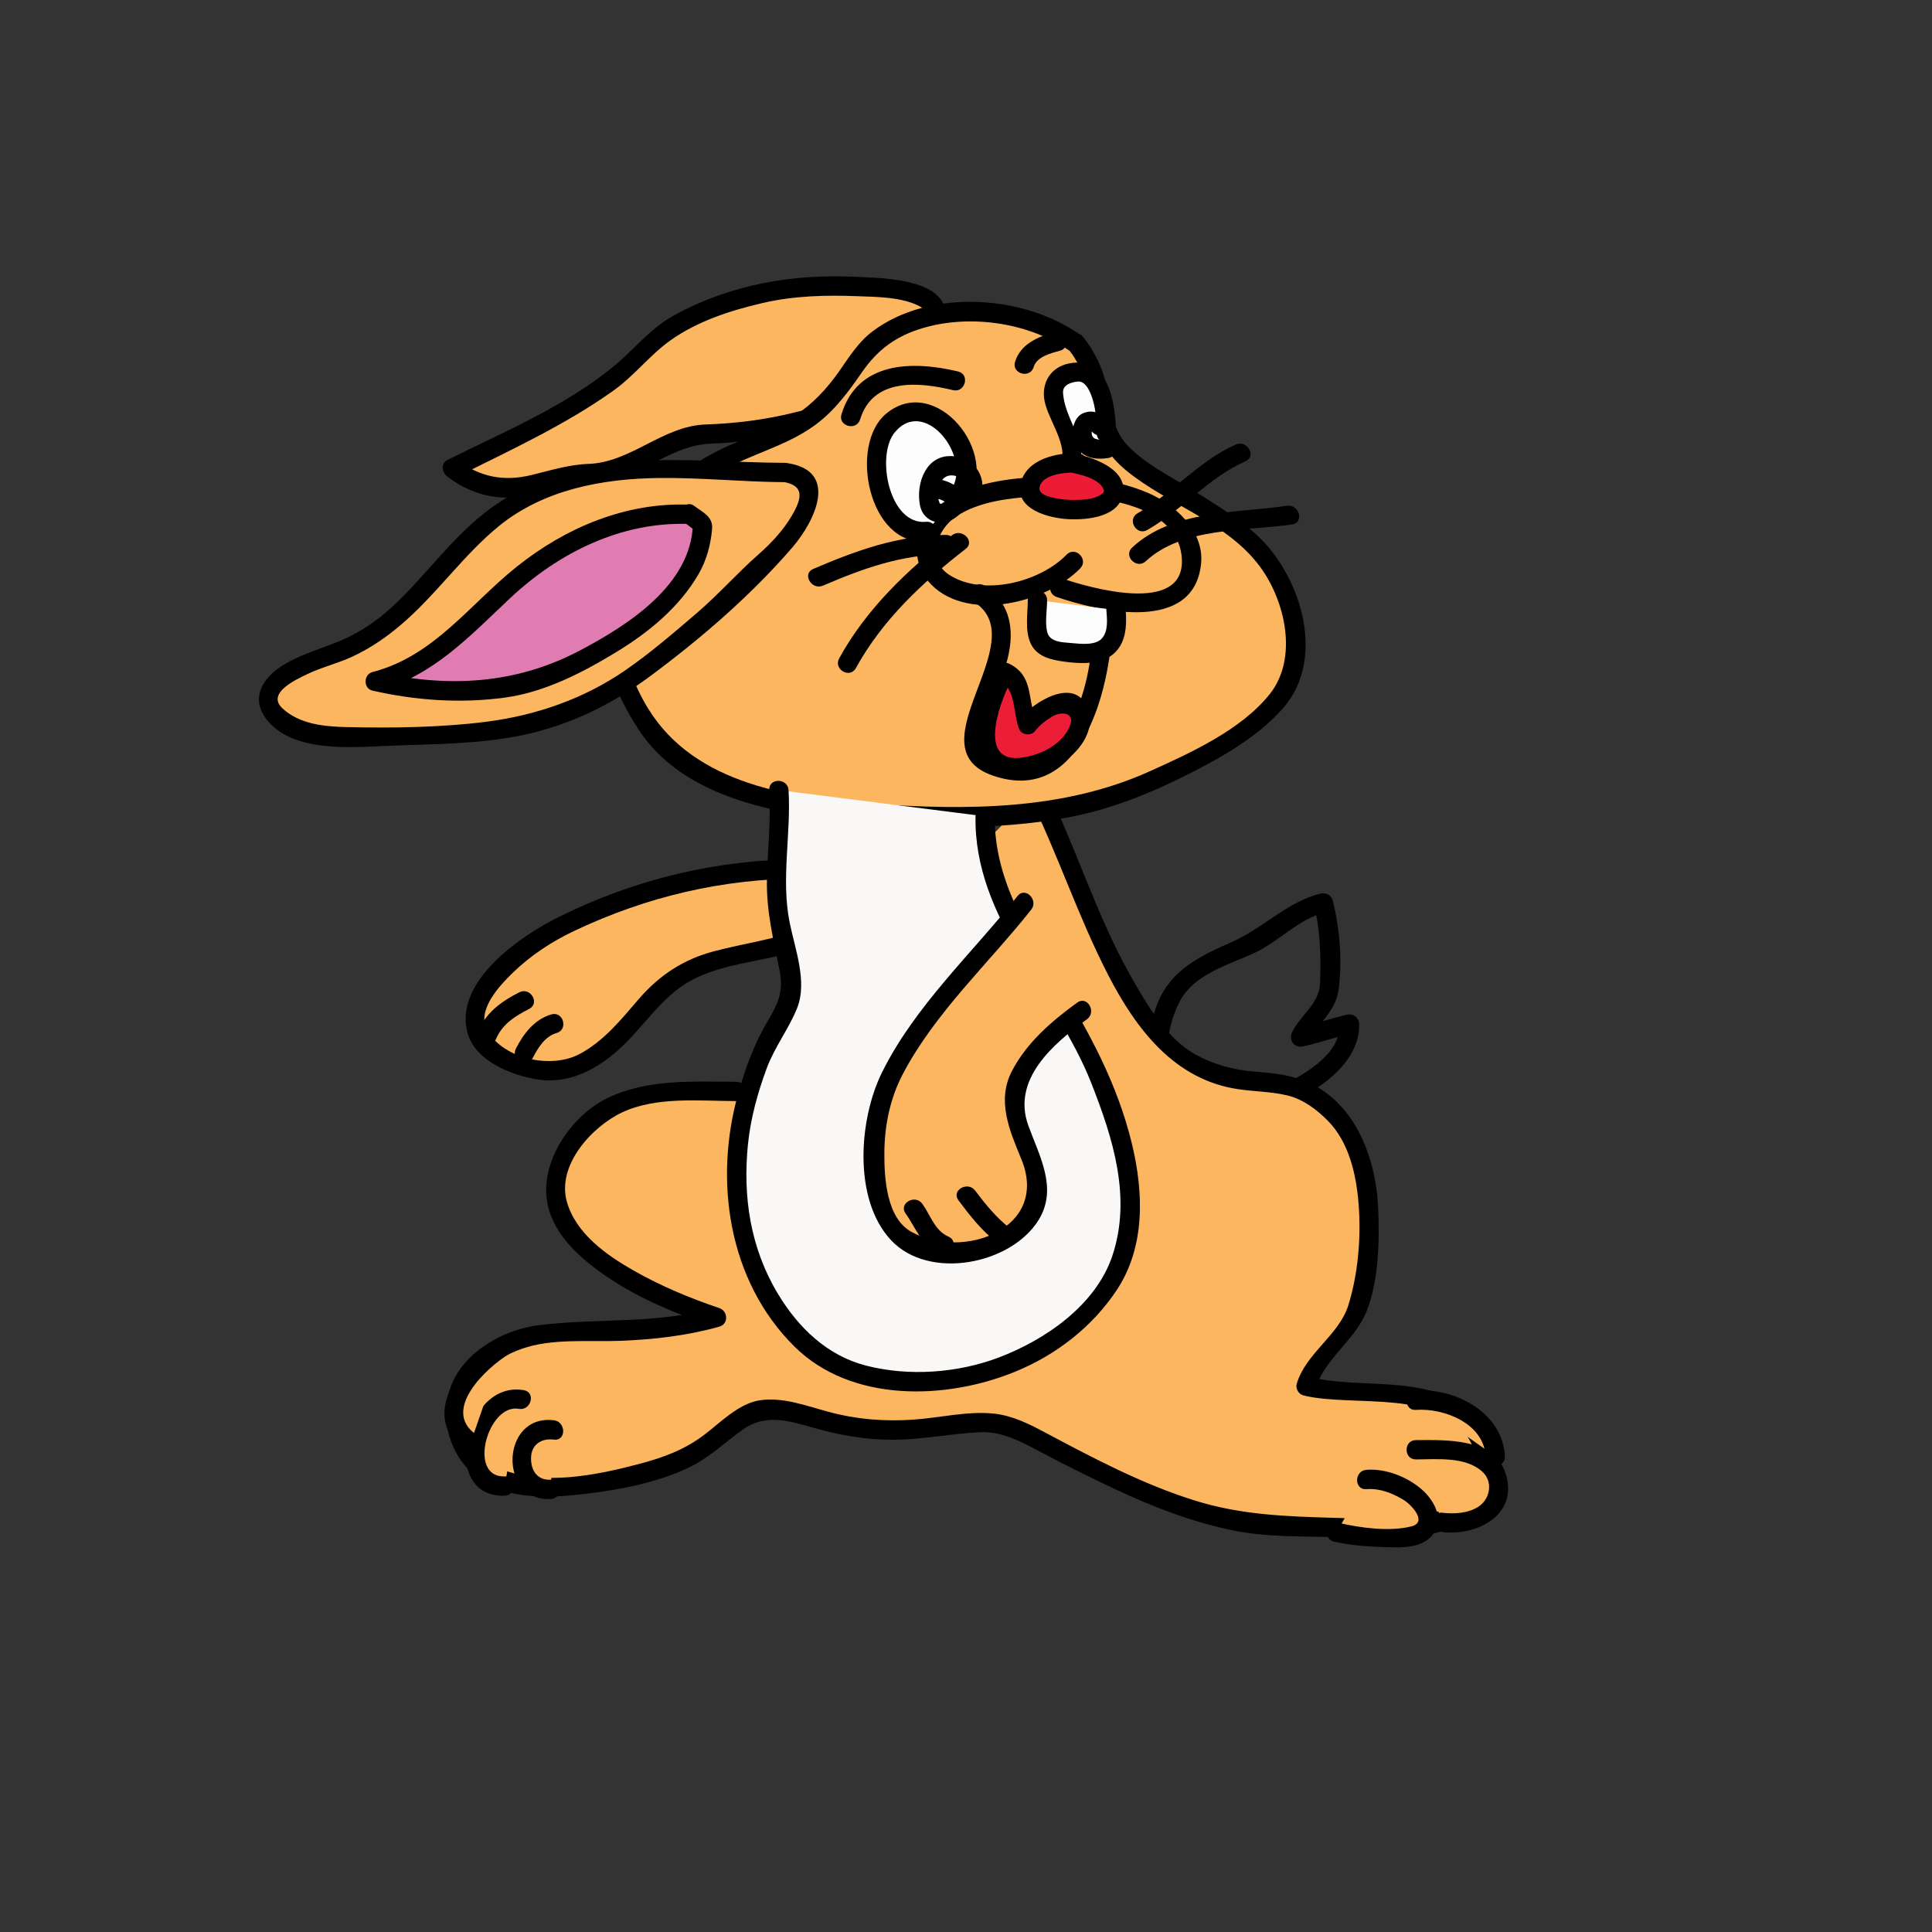 <?xml version="1.0" encoding="utf-8"?>
<!-- Generator: Adobe Illustrator 16.0.0, SVG Export Plug-In . SVG Version: 6.00 Build 0)  -->
<!DOCTYPE svg PUBLIC "-//W3C//DTD SVG 1.1//EN" "http://www.w3.org/Graphics/SVG/1.1/DTD/svg11.dtd">
<svg version="1.1" id="Layer_1" xmlns="http://www.w3.org/2000/svg" xmlns:xlink="http://www.w3.org/1999/xlink" x="0px" y="0px"
	 width="500px" height="500px" viewBox="0 0 500 500" enable-background="new 0 0 500 500" xml:space="preserve">
<rect x="0" y="0" width="500" height="500" fill="#333333" stroke="none"/>
<g>
	<g>
		<path d="M311.788,287.186c-12.154-3.154-11.148-19.623-6.256-28.402c3.741-6.711,12.307-9.064,18.849-12.037
			c6.463-2.935,11.759-9.06,18.764-10.671c-1.025-0.582-2.051-1.164-3.076-1.746c1.694,6.596,1.819,13.644,1.541,20.424
			c-0.201,4.905-5.205,8.207-7.222,12.396c-0.954,1.984,0.59,4.177,2.824,3.673c4.283-0.968,8.428-2.423,12.712-3.39
			c-1.056-0.804-2.11-1.607-3.165-2.411c0.134,7.487-8.138,12.349-13.909,15.383c-6.398,3.363-14.39,6.23-21.727,5.846
			c-3.224-0.169-3.207,4.832,0,5c8.689,0.456,17.755-3.114,25.305-7.083c7.183-3.776,15.491-10.205,15.331-19.146
			c-0.03-1.679-1.567-2.771-3.165-2.411c-4.283,0.967-8.428,2.423-12.712,3.39c0.941,1.225,1.883,2.449,2.824,3.673
			c2.324-4.83,6.971-7.881,7.716-13.503c0.986-7.448,0.335-15.9-1.531-23.169c-0.35-1.36-1.767-2.047-3.076-1.746
			c-8.392,1.931-15.193,9.127-23.066,12.56c-8.017,3.495-15.583,7.112-19.08,15.61c-4.75,11.54-3.395,28.902,10.79,32.584
			C313.582,292.818,314.906,287.995,311.788,287.186L311.788,287.186z"/>
	</g>
</g>
<g>
	<path fill="#FCB65F" d="M246.593,84.032c-9.407-2.399,4.768-9.96-33.05-10.049c-15.018-0.035-38.136,6.356-47.458,17.373
		c-9.322,11.017-35.475,23.069-49.034,29.849c13.441,10.682,24.23,1.352,35.247,1.352c11.865,0,19.838-10.245,31.703-10.245
		c11.864,0,23.729-3.39,35.593-6.78c9.322-3.39,21.491-18.479,21.491-18.479"/>
	<g>
		<path d="M247.258,81.622c-2.011-0.555-2.158-1.085-3.037-2.888c-1.077-2.207-3.068-3.626-5.296-4.525
			c-5.19-2.091-11.203-2.277-16.712-2.544c-8.417-0.409-16.596-0.014-24.86,1.648c-8.005,1.61-15.861,4.396-23.007,8.353
			c-6.205,3.436-10.255,8.824-15.638,13.234c-12.616,10.337-28.43,16.925-42.919,24.146c-1.847,0.921-1.376,3.293,0,4.317
			c5.164,3.843,10.663,5.755,17.115,5.375c5.539-0.326,10.82-2.469,16.249-3.443c2.664-0.479,5.407-0.308,8.091-0.768
			c2.937-0.503,5.749-1.808,8.432-3.054c6.025-2.798,11.472-6.419,18.324-6.662c7.891-0.28,15.466-1.44,23.145-3.292
			c6.319-1.524,13.003-2.833,18.539-6.375c6.572-4.205,12.275-10.293,17.168-16.324c2.013-2.479-1.503-6.04-3.535-3.535
			c-4.436,5.465-9.482,10.707-15.171,14.864c-5.291,3.868-12.091,4.975-18.331,6.549c-7.709,1.944-15.348,2.884-23.278,3.165
			c-11.018,0.391-19.222,9.803-30.239,10.193c-5.073,0.18-9.844,1.687-14.743,2.877c-7.199,1.75-13.275,0.552-19.242-3.888
			c0,1.439,0,2.878,0,4.317c13.747-6.852,27.855-13.316,40.416-22.25c5.445-3.873,9.439-9.246,14.845-13.073
			c6.982-4.944,15.478-7.682,23.728-9.606c8.253-1.925,16.484-2.097,24.912-1.77c5.017,0.194,11.052,0.213,15.662,2.531
			c1.552,0.78,1.913,1.927,2.686,3.42c1.09,2.107,3.163,3.219,5.368,3.828C249.042,87.302,250.362,82.479,247.258,81.622
			L247.258,81.622z"/>
	</g>
</g>
<g>
	<path fill="#FCB65F" d="M207.818,224.831c-21.516,0-41.077,4.237-59.659,13.559c-11.736,5.085-38.143,24.576-17.604,35.594
		c18.583,9.321,28.363-4.237,37.165-14.407c10.758-13.559,26.407-11.017,41.077-16.949"/>
	<g>
		<path d="M207.818,222.331c-22.257,0.122-43.245,5.085-63.178,14.966c-9.966,4.94-27.134,16.663-23.678,29.907
			c1.903,7.29,11.188,10.959,17.749,12.099c8.037,1.396,15.186-2.19,21.063-7.362c7.184-6.32,11.586-14.746,20.547-18.95
			c9.104-4.271,19.757-4.33,29.141-7.953c2.975-1.148,1.684-5.984-1.329-4.821c-7.544,2.913-15.548,3.909-23.329,5.964
			c-8.034,2.122-14.224,6.252-19.608,12.507c-4.536,5.27-8.949,10.759-15.188,14.086c-7.306,3.896-19.42,1.384-23.798-5.897
			c-3.175-5.28,3.14-11.859,6.537-15.166c4.587-4.466,10.175-8.112,15.955-10.839c18.853-8.899,38.233-13.425,59.118-13.54
			C211.041,227.313,211.043,222.313,207.818,222.331L207.818,222.331z"/>
	</g>
</g>
<g>
	<path fill="#FCB65F" d="M268.385,204.492c8.475,16.949,16.242,42.373,27.259,57.627c5.085,6.779,9.322,12.711,17.797,15.254
		c6.779,3.39,15.254,1.694,22.034,4.237c16.949,6.779,19.491,24.576,18.644,39.83c-0.847,5.933-0.847,12.712-3.39,18.645
		c-3.39,6.779-11.017,11.864-12.712,18.644c16.102,4.237,47.458-3.39,46.61,23.729c-0.848,16.102-33.898,12.712-45.763,12.712
		c-23.729,0.847-42.373-8.475-62.712-18.645c-11.864-5.933-16.102-10.17-28.813-7.627c-7.627,0.848-16.102,1.694-24.576,0.848
		c-7.627-0.848-16.949-5.085-24.577-5.085c-7.627,0.848-14.407,11.017-24.576,14.406c-12.712,4.237-42.373,11.018-51.695-1.694
		c-11.864-16.949,4.237-31.356,20.339-32.203c15.254-0.848,28.813,0,43.221-4.237c-15.254-5.085-50-19.492-39.831-40.679
		c9.322-19.491,26.271-17.796,44.915-17.796"/>
	<g>
		<path d="M266.227,205.753c7.519,15.243,12.786,31.485,20.585,46.603c7.23,14.018,17.177,27.144,33.722,29.538
			c4.277,0.619,8.582,0.606,12.799,1.643c3.956,0.973,7.553,3.702,10.345,6.549c5.429,5.535,7.291,13.779,7.904,21.24
			c0.708,8.605-0.063,18.237-2.63,26.456c-2.442,7.82-10.873,12.241-13.346,20.281c-0.393,1.278,0.453,2.755,1.746,3.076
			c12.819,3.179,36.066-2.058,43.276,12.106c1.758,3.454,2.383,8.994,0.524,12.482c-1.829,3.434-6.391,4.774-9.862,5.658
			c-8.439,2.149-17.572,1.678-26.199,1.424c-12.34-0.362-23.906-0.741-35.834-4.461c-13.561-4.228-26.445-11.041-38.939-17.705
			c-4.045-2.158-8.282-4.262-12.899-4.778c-6.976-0.779-14.131,1.077-21.098,1.539c-7.555,0.501-14.711-0.073-22.01-2.052
			c-5.626-1.524-11.92-3.911-17.824-2.932c-5.375,0.893-10.032,5.716-14.185,8.874c-5.13,3.9-10.625,5.919-16.775,7.544
			c-11.087,2.93-25.341,5.896-36.319,1.138c-6.125-2.654-9.646-9.96-8.722-16.45c1.042-7.317,8.083-12.165,14.512-14.444
			c7.896-2.799,17.369-1.752,25.626-2.08c8.633-0.343,17.181-1.323,25.516-3.659c2.473-0.693,2.293-4.051,0-4.822
			c-7.659-2.576-15.108-5.705-22.144-9.695c-7.042-3.995-14.898-9.554-17.265-17.715c-2.745-9.466,6.382-19.486,14.221-23.198
			c8.878-4.204,20.091-2.974,29.608-2.955c3.225,0.007,3.224-4.993,0-5c-11.173-0.022-22.81-0.776-33.173,4.131
			c-9.1,4.31-17.053,15.569-15.927,25.877c1.007,9.22,8.886,15.934,16.093,20.767c8.296,5.563,17.827,9.438,27.258,12.611
			c0-1.607,0-3.215,0-4.822c-14.96,4.194-30.034,2.56-45.235,4.413c-9.209,1.123-19.398,6.754-22.869,15.801
			c-3.416,8.906,0.214,19.49,8.218,24.63c7.694,4.939,18.565,4.225,27.185,3.163c8.931-1.1,18.635-2.978,26.745-7.026
			c4.914-2.453,8.981-6.414,13.435-9.561c6.129-4.331,12.42-2.059,19.109-0.205c6.425,1.78,12.478,2.813,19.163,2.859
			c7.746,0.054,15.288-1.563,22.969-1.942c5.698-0.281,10.683,2.397,15.55,4.993c6.476,3.455,13.062,6.708,19.705,9.828
			c9.752,4.58,19.817,8.451,30.398,10.604c8.586,1.748,17.213,1.471,25.908,1.731c11.994,0.359,28.318,1.782,38.073-6.693
			c9.318-8.097,2.305-24.173-6.914-28.895c-11.537-5.909-25.352-2.875-37.568-5.905c0.582,1.025,1.164,2.051,1.746,3.076
			c2.416-7.86,10.364-12.57,13.345-20.281c3.055-7.903,3.253-18.13,2.889-26.511c-0.589-13.539-6.464-28.803-20.521-33.402
			c-3.806-1.245-7.713-1.566-11.683-1.89c-5.316-0.434-10.413-1.836-15.1-4.42c-7.47-4.118-12.757-13.217-16.812-20.421
			c-8.832-15.693-14.051-33.12-22.003-49.239C269.117,200.338,264.805,202.873,266.227,205.753L266.227,205.753z"/>
	</g>
</g>
<g>
	<path fill="#FCB65F" d="M278.547,88.97c-14.682-10.953-44.962-11.865-55.974,3.651c-7.341,10.952-11.011,15.516-22.94,20.992
		c-10.093,3.651-18.352,7.302-26.61,14.603c-19.27,17.341-19.27,41.071-3.67,62.063c15.599,20.079,57.809,20.992,81.666,20.992
		c23.857,0,40.374-4.563,61.479-16.429c13.765-8.214,26.61-16.429,22.022-33.77c-2.754-10.952-5.506-17.341-14.682-23.73
		c-8.259-6.389-17.435-10.952-26.61-17.341C281.3,110.875,287.723,99.922,278.547,88.97"/>
	<g>
		<path d="M279.809,86.812c-14.681-10.546-39.165-12.223-53.97-1.074c-3.741,2.817-6.059,6.643-8.715,10.418
			c-3.172,4.509-6.791,8.395-11.426,11.412c-5.072,3.302-10.878,5.082-16.397,7.46c-6.083,2.621-11.619,6.117-16.741,10.297
			c-9.197,7.504-15.168,18.037-16.729,29.767c-1.584,11.906,3.012,23.894,9.417,33.696c11.268,17.246,34.044,21.491,53.063,23.583
			c18.879,2.077,39.025,2.657,57.743-0.759c11.043-2.015,21.526-6.21,31.499-11.268c8.745-4.435,18.104-9.695,24.605-17.196
			c11.499-13.269,4.106-35.649-8.204-45.827c-4.676-3.865-9.876-7.143-15.027-10.324c-5.913-3.652-12.779-6.935-17.491-12.125
			c-3.568-3.929-4.018-9.872-5.05-14.824c-1.006-4.824-3.047-8.981-6.072-12.846c-1.985-2.538-5.498,1.027-3.535,3.535
			c3.959,5.059,4.756,10.898,6.06,16.976c1.228,5.729,4.103,10.348,8.622,14.055c10.856,8.907,26.163,13.325,34.695,24.989
			c6.562,8.97,9.783,23.641,2.468,32.854c-7.382,9.297-20.539,15.25-31.073,20.002c-22.444,10.127-47.242,10.054-71.354,8.444
			c-21.241-1.417-46.285-4.983-58.398-24.574c-9.333-15.095-9.777-33.415,1.387-47.632c5.536-7.05,13.19-12.074,21.209-15.864
			c7.082-3.347,14.347-5.389,20.729-10.118c4.889-3.622,8.488-8.52,11.911-13.479c4.121-5.972,8.959-9.499,15.963-11.534
			c12.422-3.611,27.76-1.292,38.288,6.27C279.909,93.014,282.402,88.674,279.809,86.812L279.809,86.812z"/>
	</g>
</g>
<g>
	<path fill="#FCB65F" d="M203.237,122.288c-23.729,0-45.763-5.084-67.797,6.78c-19.492,10.169-27.119,32.204-48.305,39.831
		c-7.627,2.542-27.119,9.322-12.712,18.644c9.322,5.085,27.119,2.542,37.288,2.542c23.729,0,42.373-5.932,60.17-21.187
		c9.322-7.627,18.644-15.254,26.271-23.729C204.084,140.084,217.644,123.982,203.237,122.288"/>
	<g>
		<path d="M203.237,119.788c-27.093-0.14-54.715-5.081-77.729,12.886c-8.956,6.992-15.559,16.523-23.848,24.229
			c-4.436,4.124-9.522,7.432-15.19,9.584c-3.865,1.468-7.729,2.734-11.424,4.625c-6.443,3.298-11.164,9.318-5.514,15.719
			c6.935,7.857,21.238,6.585,30.543,6.203c11.884-0.487,23.764-0.381,35.457-2.849c11.877-2.507,22.902-7.917,32.619-15.111
			c13.154-9.737,26.226-20.995,36.921-33.416c5.779-6.712,12.155-19.696-1.17-21.782c-3.153-0.494-4.507,4.324-1.329,4.821
			c5.889,0.921,4.849,4.491,2.372,8.73c-2.196,3.758-5.303,7.108-8.56,9.973c-5.524,4.858-10.43,10.439-16.053,15.256
			c-5.976,5.119-12.008,10.336-18.49,14.805c-10.687,7.368-23.034,11.664-35.861,13.312c-11.719,1.506-24.356,1.665-36.17,1.403
			c-5.842-0.129-12.297-0.72-16.743-4.881c-4.183-3.916,3.569-7.447,6.4-8.808c3.757-1.806,7.839-2.766,11.618-4.506
			c5.241-2.415,9.825-5.703,14.11-9.543c8.462-7.584,15.022-17.006,23.849-24.229c11.585-9.481,26.777-12.321,41.345-12.502
			c10.956-0.137,21.892,1.023,32.848,1.08C206.462,124.804,206.46,119.804,203.237,119.788L203.237,119.788z"/>
	</g>
</g>
<g>
	<g>
		<path d="M276.033,143.546c-6.888,7.109-21.543,10.855-30.29,5.277c-6.155-3.925-3.273-11.773,1.636-15.101
			c5.736-3.887,13.576-4.785,20.297-5.244c11.261-0.77,37.49,0.171,38.19,16.313c0.627,14.448-23.899,7.321-31.063,4.891
			c-3.063-1.039-4.365,3.792-1.33,4.821c11.387,3.862,35.523,9.412,37.364-8.608c0.87-8.506-6.838-15.439-13.929-18.416
			c-9.556-4.013-20.328-4.61-30.56-3.912c-8.54,0.583-17.829,2.363-24.472,8.119c-5.288,4.583-6.246,13.271-1.704,18.677
			c9.294,11.062,30.587,5.809,39.395-3.283C281.812,144.766,278.279,141.227,276.033,143.546L276.033,143.546z"/>
	</g>
</g>
<g>
	<g>
		<path d="M252.29,155.923c15.358,10.169-16.114,37.506,4.529,44.752c23.889,8.386,31.019-24.383,31.121-41.1
			c0.02-3.225-4.98-3.223-5,0c-0.057,9.215-1.482,18.886-5.614,27.206c-2.045,4.119-5.136,7.843-9.573,9.407
			c-3.658,1.29-10.116,1.052-12.431-2.587c-1.732-2.723,0.027-7.149,0.909-9.861c1.296-3.985,2.942-7.843,4.146-11.862
			c2.332-7.796,1.656-15.494-5.563-20.274C252.116,149.82,249.615,154.152,252.29,155.923L252.29,155.923z"/>
	</g>
</g>
<g>
	<path fill="#FDFDFE" d="M268.491,155.339c0,9.322-1.695,12.712,8.475,13.559c9.321,0.848,12.711-1.695,11.864-11.017"/>
	<g>
		<path d="M265.991,155.339c-0.022,3.557-0.793,7.871,0.765,11.219c1.653,3.552,5.572,4.273,9.089,4.73
			c3.947,0.514,9.192,0.73,12.399-2.12c3.21-2.854,3.385-7.288,3.086-11.288c-0.238-3.195-5.24-3.218-5,0
			c0.176,2.348,0.546,5.438-1.164,7.345c-1.776,1.98-5.907,1.351-8.2,1.172c-2.215-0.173-5.328-0.279-5.947-2.821
			c-0.619-2.538-0.044-5.653-0.027-8.238C271.012,152.114,266.012,152.116,265.991,155.339L265.991,155.339z"/>
	</g>
</g>
<g>
	<path fill="#ED1B36" d="M278.864,119.774c-13.681-0.523-17.705,10.992-3.22,12.039c16.902,1.047,16.097-9.421,1.612-12.039"/>
	<g>
		<path d="M278.864,117.274c-5.392-0.127-13.046,1.481-14.664,7.571c-1.854,6.979,7.303,9.253,12.248,9.509
			c5.109,0.266,13.735-0.583,14.272-7.187c0.497-6.107-8.325-8.944-12.799-9.804c-3.15-0.605-4.494,4.213-1.33,4.821
			c2.757,0.53,8.291,1.681,9.138,4.82c0.007,0.025,0.008,0.161-0.171,0.466c-0.184,0.314-0.789,0.633-1.184,0.847
			c-1.869,1.012-4.339,1.042-6.4,1.069c-1.79,0.023-9.463-0.409-8.953-3.211c0.661-3.629,7.167-3.963,9.843-3.9
			C282.091,122.351,282.083,117.35,278.864,117.274L278.864,117.274z"/>
	</g>
</g>
<g>
	<path fill="#FDFDFE" d="M248.151,128.22c7.628-9.322-7.626-29.661-17.796-18.644c-7.627,6.779-1.695,29.661,9.322,27.966"/>
	<g>
		<path d="M250.31,129.482c8.828-12.02-8.13-33.012-20.931-22.46c-9.901,8.162-4.454,34.475,10.298,33.02
			c3.178-0.313,3.208-5.316,0-5c-9.569,0.944-13.074-17.164-8.114-23.146c7.909-9.537,20.394,6.942,14.43,15.062
			C244.081,129.562,248.423,132.051,250.31,129.482L250.31,129.482z"/>
	</g>
</g>
<g>
	<g>
		<path d="M252.91,130.216c3.344-5.303,0.103-11.501-6.057-12.138c-7.028-0.727-9.878,6.782-8.78,12.619
			c0.917,4.878,6.421,5.797,9.783,2.808c1.398-1.243,2.159-3.476,1.418-5.253c-1.085-2.604-3.726-3.692-6.333-4.25
			c-3.145-0.672-4.481,4.147-1.329,4.821c0.779,0.167,1.577,0.337,2.296,0.689c0.542,0.265,0.643,0.392,0.71,0.5
			c-0.062-0.099-0.083-0.217-0.071-0.259c0.156-0.578,0.071-0.159-0.038,0.027c-0.192,0.329,0.297-0.285-0.189,0.19
			c0.205-0.201-0.775,0.397-0.355,0.238c-0.756,0.288-0.028,0.162-0.822,0.116c0.222,0.013,0.119-0.025,0.076-0.066
			c-0.452-0.433,0.213,0.377-0.128-0.214c0.171,0.295-0.162-0.53-0.197-0.676c-0.636-2.662,0.447-6.346,3.339-6.338
			c2.748,0.007,3.813,2.355,2.358,4.663C246.868,130.429,251.195,132.936,252.91,130.216L252.91,130.216z"/>
	</g>
</g>
<g>
	<g>
		<path d="M247.97,96.148c-11.848-2.853-25.991-2.655-30.195,11.068c-0.947,3.091,3.88,4.403,4.821,1.329
			c3.31-10.803,15.127-9.723,24.043-7.576C249.773,101.725,251.104,96.903,247.97,96.148L247.97,96.148z"/>
	</g>
</g>
<g>
	<g>
		<path d="M267.512,94.986c0.78-2.643,4.389-3.583,6.729-4.186c3.12-0.804,1.795-5.626-1.33-4.821
			c-4.233,1.091-8.877,3.13-10.221,7.678C261.774,96.757,266.601,98.072,267.512,94.986L267.512,94.986z"/>
	</g>
</g>
<g>
	<g>
		<path d="M296.917,137.158c9.053-5.187,15.808-13.509,25.424-17.796c2.94-1.311,0.395-5.618-2.523-4.317
			c-9.636,4.296-16.366,12.607-25.424,17.796C291.597,134.443,294.114,138.764,296.917,137.158L296.917,137.158z"/>
	</g>
</g>
<g>
	<g>
		<path d="M244.762,138.432c-12.391,0.143-23.06,3.992-34.313,8.816c-2.956,1.267-0.406,5.573,2.523,4.317
			c10.451-4.48,20.28-8.001,31.789-8.133C247.983,143.395,247.987,138.395,244.762,138.432L244.762,138.432z"/>
	</g>
</g>
<g>
	<g>
		<path d="M246.384,138.517c-11.495,8.913-22.129,19.003-29.205,31.862c-1.555,2.826,2.763,5.349,4.317,2.523
			c6.877-12.499,17.258-22.193,28.422-30.85C252.464,140.079,248.897,136.567,246.384,138.517L246.384,138.517z"/>
	</g>
</g>
<g>
	<g>
		<path d="M296.529,145.242c9.519-8.871,25.826-7.768,37.881-9.526c3.181-0.464,1.823-5.281-1.33-4.821
			c-13.233,1.931-29.628,1.065-40.086,10.813C290.631,143.909,294.174,147.437,296.529,145.242L296.529,145.242z"/>
	</g>
</g>
<g>
	<path fill="#F9F8F7" d="M201.576,204.492c0.847,11.017-1.695,22.034,0,33.051c0.847,4.237,1.695,8.475,2.542,12.712
		c1.695,9.322,0,9.322-4.237,16.949c-9.322,17.797-12.712,41.525-5.085,60.17c10.169,23.729,25.424,32.203,50,29.661
		c17.796-1.695,36.441-12.712,44.068-27.967c8.475-17.796,0.848-37.288-5.933-54.237c-9.321-19.491-28.813-40.678-27.966-63.559"/>
	<g>
		<path d="M199.076,204.492c0.464,7.793-0.416,15.542-0.59,23.33c-0.176,7.876,1.688,15.429,3.222,23.098
			c1.169,5.847-0.337,8.797-3.221,13.678c-3.315,5.611-5.594,11.926-7.375,18.169c-6.449,22.611-2.69,48.697,14.48,65.709
			c14.683,14.547,39.101,13.864,57.047,6.553c10.589-4.314,19.96-11.537,26.317-21.074c7.544-11.315,7.024-25.486,3.932-38.156
			c-3.729-15.274-10.921-28.59-19.104-41.837c-8.018-12.979-16.603-26.905-16.319-42.689c0.058-3.226-4.942-3.221-5,0
			c-0.477,26.555,20.816,45.764,29.971,69.054c5.592,14.228,10.5,29.616,5.422,44.722c-4.286,12.748-17.34,21.702-29.346,26.26
			c-10.645,4.041-23.257,4.954-34.314,2.13c-10.135-2.59-17.571-9.82-22.85-18.562c-7.132-11.812-9.152-25.124-7.78-38.711
			c0.681-6.739,2.517-13.367,4.861-19.701c2.056-5.557,5.741-10.216,7.894-15.646c2.683-6.768-0.629-15.404-1.973-22.124
			c-2.25-11.253,0.403-22.84-0.274-34.202C203.885,201.288,198.884,201.27,199.076,204.492L199.076,204.492z"/>
	</g>
</g>
<g>
	<path fill="#FCB65F" d="M265.101,233.664c-9.322,11.865-29.626,32.691-35.559,47.099c-4.237,10.17-5.932,34.746,5.933,40.678
		c11.864,6.78,33.898,0.848,33.051-15.254c-0.848-8.475-6.78-13.56-5.933-22.882c0.848-8.475,11.509-17.437,17.44-21.674"/>
	<g>
		<path d="M263.333,231.896c-11.803,14.884-26.524,28.404-35.054,45.602c-6.024,12.146-7.562,32.917,2.333,43.473
			c9.871,10.53,31.146,6.233,38.201-5.277c5.015-8.183,0.154-16.542-2.694-24.431c-4.309-11.933,6.476-21.161,15.177-27.474
			c2.583-1.873,0.092-6.214-2.523-4.316c-6.603,4.789-13.074,10.369-16.886,17.711c-4.035,7.774-0.549,15.502,2.463,22.876
			c7.313,17.903-15.053,26.168-28.457,18.755c-6.494-3.591-7.047-13.907-7.024-20.327c0.026-7.14,1.462-14.21,4.788-20.54
			c8.357-15.899,22.147-28.561,33.212-42.516C268.849,232.934,265.336,229.371,263.333,231.896L263.333,231.896z"/>
	</g>
</g>
<g>
	<path fill="#E17CB2" d="M178.433,133.108c-15.254-0.848-28.814,5.084-40.678,13.559c-13.559,10.169-22.881,25.424-40.678,29.661
		c14.407,3.39,33.898,4.237,47.458-2.542c15.254-6.78,37.288-20.339,37.288-38.136L178.433,133.108z"/>
	<g>
		<path d="M178.433,130.608c-16.412-0.646-31.978,5.896-44.669,16.031c-12.249,9.782-21.424,23.163-37.352,27.279
			c-2.346,0.606-2.437,4.269,0,4.821c11.247,2.552,22.735,3.35,34.183,1.808c10.371-1.396,20.086-6.431,28.93-11.807
			c8.354-5.079,16.284-11.586,21.244-20.131c2.087-3.596,3.166-7.608,3.519-11.724c0.271-3.167-2.341-4.247-4.593-5.936
			c-2.582-1.937-5.07,2.408-2.523,4.317c1.13,0.847,2.26,1.695,3.39,2.542c-0.413-0.72-0.826-1.439-1.238-2.159
			c-0.453,15.792-16.885,26.183-29.347,32.75c-16.547,8.72-34.136,9.625-52.234,5.518c0,1.607,0,3.214,0,4.821
			c14.257-3.685,23.893-14.184,34.259-23.914c12.597-11.823,28.874-19.909,46.433-19.217
			C181.658,135.735,181.646,130.734,178.433,130.608z"/>
	</g>
</g>
<g>
	<path fill="#FDFDFE" d="M277.257,119.774c1.695-5.932-8.731-17.825-2.8-22.063c10.17-5.932,11.865,7.627,11.865,14.407"/>
	<g>
		<path d="M279.668,120.439c1.394-6.805-4.286-12.339-4.555-18.917c-0.08-1.98,2.286-2.667,3.883-2.774
			c1.723-0.116,2.739,1.88,3.283,3.198c1.306,3.168,1.514,6.789,1.543,10.173c0.028,3.223,5.028,3.226,5,0
			c-0.065-7.485-1.866-20.076-12.139-18.062c-4.814,0.944-7.272,5.102-6.342,9.749c0.93,4.649,5.481,10.535,4.504,15.305
			C274.201,122.257,279.021,123.597,279.668,120.439L279.668,120.439z"/>
	</g>
</g>
<g>
	<g>
		<path d="M286.36,108.397c-1.729-1.678-3.846-2.435-6.122-1.422c-1.791,0.797-2.527,2.96-2.692,4.746
			c-0.175,1.891,0.676,3.945,2.062,5.217c2.027,1.861,4.761,2.005,7.345,1.57c1.345-0.227,2.079-1.864,1.746-3.075
			c-0.389-1.413-1.733-1.973-3.076-1.746c-0.32,0.053-0.368,0.062-0.143,0.025c-0.247,0.028-0.496,0.036-0.744,0.042
			c-0.154,0.002-0.309-0.001-0.462-0.01c-0.722-0.027,0.488,0.105-0.181-0.014c-0.176-0.031-1.119-0.366-0.479-0.089
			c-0.158-0.068-0.307-0.155-0.454-0.243c-0.495-0.292,0.409,0.364-0.018,0.004c-0.157-0.133-0.668-0.802-0.223-0.185
			c-0.116-0.16-0.479-0.931-0.169-0.189c-0.094-0.225-0.156-0.461-0.211-0.698c-0.119-0.522,0.058,0.625,0.007,0.095
			c-0.013-0.141-0.014-0.284-0.014-0.425c0.002-0.093,0.006-0.187,0.013-0.279c0.032-0.521-0.108,0.627-0.013,0.121
			c0.041-0.216,0.109-0.426,0.186-0.633c-0.285,0.771-0.034,0.132,0.095-0.063c-0.4,0.604-0.241,0.302-0.091,0.146
			c0.313-0.326-0.525,0.359-0.155,0.109c0.501-0.339-0.572,0.141,0.019,0.002c-0.478,0.05-0.584,0.068-0.32,0.054
			c0.472-0.019-0.656-0.132-0.171-0.032c0.626,0.128-0.41-0.263,0.209,0.082c0.112,0.063,0.561,0.404,0.07,0.016
			c0.16,0.126,0.306,0.269,0.451,0.41C285.14,114.177,288.678,110.645,286.36,108.397L286.36,108.397z"/>
	</g>
</g>
<g>
	<path fill="#EC1E37" d="M260.051,173.983c-7.84,12.328-7.627,28.813,8.475,23.729c4.237-0.848,12.712-7.627,11.017-12.712
		c-2.542-6.78-11.017-0.848-13.56,2.542C263.44,182.458,265.982,176.525,260.051,173.983"/>
	<g>
		<path d="M257.893,172.721c-3.85,6.281-7.213,14.913-4.387,22.231c2.782,7.203,11.104,6.935,17.233,4.679
			c6.415-2.361,13.865-9.709,10.485-16.908c-3.511-7.475-13.728-0.983-17.01,3.052c1.309,0.168,2.617,0.337,3.926,0.506
			c-2.373-5.538-0.582-11.214-6.828-14.457c-2.857-1.483-5.386,2.831-2.523,4.317c4.232,2.197,3.313,8.644,5.035,12.663
			c0.603,1.407,2.981,1.667,3.926,0.506c1.271-1.563,2.735-2.767,4.454-3.82c2.518-1.542,6.301-1.134,4.547,2.715
			c-2.166,4.752-7.986,7.471-12.9,7.933c-11.451,1.074-4.424-16.352-1.642-20.893C263.899,172.488,259.573,169.978,257.893,172.721
			L257.893,172.721z"/>
	</g>
</g>
<g>
	<g>
		<path d="M134.414,256.799c-4.206,2.124-8.373,4.97-10.299,9.443c-1.26,2.928,3.046,5.478,4.317,2.523
			c1.619-3.762,4.979-5.869,8.505-7.65C139.816,259.661,137.284,255.349,134.414,256.799L134.414,256.799z"/>
	</g>
</g>
<g>
	<g>
		<path d="M142.703,262.529c-4.343,1.232-7.215,4.981-9.186,8.841c-1.463,2.865,2.851,5.396,4.317,2.523
			c1.35-2.643,3.159-5.681,6.198-6.542C147.129,266.473,145.812,261.647,142.703,262.529L142.703,262.529z"/>
	</g>
</g>
<g>
	<g>
		<path d="M234.372,314.064c2.693,3.72,4.058,8.317,8.589,10.299c2.924,1.279,5.472-3.027,2.523-4.316
			c-3.607-1.578-4.634-5.521-6.795-8.506C236.818,308.956,232.477,311.447,234.372,314.064L234.372,314.064z"/>
	</g>
</g>
<g>
	<g>
		<path d="M248.047,310.646c2.914,3.867,5.938,7.781,9.793,10.762c1.077,0.833,2.48,1.055,3.535,0c0.872-0.871,1.08-2.7,0-3.535
			c-3.516-2.719-6.351-6.219-9.011-9.75C250.45,305.582,246.105,308.068,248.047,310.646L248.047,310.646z"/>
	</g>
</g>
<g>
	<path fill="#FCB65F" d="M353.624,382.889c6.838-0.854,20.513,6.838,14.53,13.675c-3.419,2.564-18.804,0.855-22.223,0"/>
	<g>
		<path d="M353.624,385.389c3.451-0.265,6.665,1.007,9.581,2.759c2.032,1.222,6.383,5.788,2.055,6.88
			c-5.59,1.411-13.104,0.402-18.663-0.875c-3.139-0.721-4.472,4.1-1.33,4.822c4.334,0.995,8.909,1.287,13.339,1.426
			c4.243,0.133,9.49,0.314,12.293-3.338c3.055-3.981,0.119-8.968-3.049-11.688c-3.74-3.212-9.268-5.366-14.226-4.986
			C350.431,380.633,350.406,385.635,353.624,385.389L353.624,385.389z"/>
	</g>
</g>
<g>
	<path fill="#FCB65F" d="M366.444,375.196c6.838,0,20.514-0.854,21.368,9.401c0.854,7.692-8.547,10.257-14.53,9.402"/>
	<g>
		<path d="M366.444,377.696c5.461-0.019,12.783-0.798,17.158,3.152c2.896,2.616,2.045,7.087-0.959,9.062
			c-2.676,1.759-6.284,1.94-9.361,1.59c-3.2-0.364-3.165,4.64,0,5c9.261,1.055,19.893-4.692,16.319-15.322
			c-3.052-9.081-15.535-8.508-23.157-8.481C363.221,372.707,363.22,377.707,366.444,377.696L366.444,377.696z"/>
	</g>
</g>
<g>
	<path fill="#FCB65F" d="M143.368,370.068c-11.111-1.71-11.111,16.239-0.854,15.385"/>
	<g>
		<path d="M143.368,367.568c-13.816-1.694-14.484,21.059-0.854,20.385c3.209-0.159,3.224-5.159,0-5
			c-3.403,0.168-5.089-2.294-5.085-5.514c0.003-3.571,2.627-5.277,5.94-4.871C146.563,372.96,146.525,367.956,143.368,367.568
			L143.368,367.568z"/>
	</g>
</g>
<g>
	<path fill="#FCB65F" d="M134.924,362.195c-11.111-2.564-18.052,23.258-4.377,22.402"/>
	<g>
		<path d="M135.589,359.784c-15.34-2.772-22.076,27.723-5.042,27.313c3.219-0.077,3.226-5.077,0-5
			c-9.656,0.232-4.245-18.931,3.712-17.491C137.412,365.176,138.758,360.357,135.589,359.784L135.589,359.784z"/>
	</g>
</g>
<g>
	<path fill="#FCB65F" d="M130.547,348.21c-5.983,3.419-20.699,17.415-8.733,25.107"/>
	<g>
		<path d="M129.286,346.051c-9.742,5.851-21.373,20.455-8.733,29.426c2.636,1.87,5.129-2.469,2.523-4.318
			c-8.816-6.257,2.747-17.195,8.733-20.789C134.569,348.711,132.057,344.387,129.286,346.051L129.286,346.051z"/>
	</g>
</g>
<g>
	<path fill="#FCB65F" d="M366.444,362.376c8.548-0.854,20.514,5.128,20.514,14.53"/>
	<g>
		<path d="M366.444,364.876c7.313-0.517,17.629,3.545,18.014,12.03c0.146,3.211,5.146,3.225,5,0
			c-0.51-11.231-12.759-17.755-23.014-17.03C363.247,360.102,363.225,365.104,366.444,364.876L366.444,364.876z"/>
	</g>
</g>
</svg>
